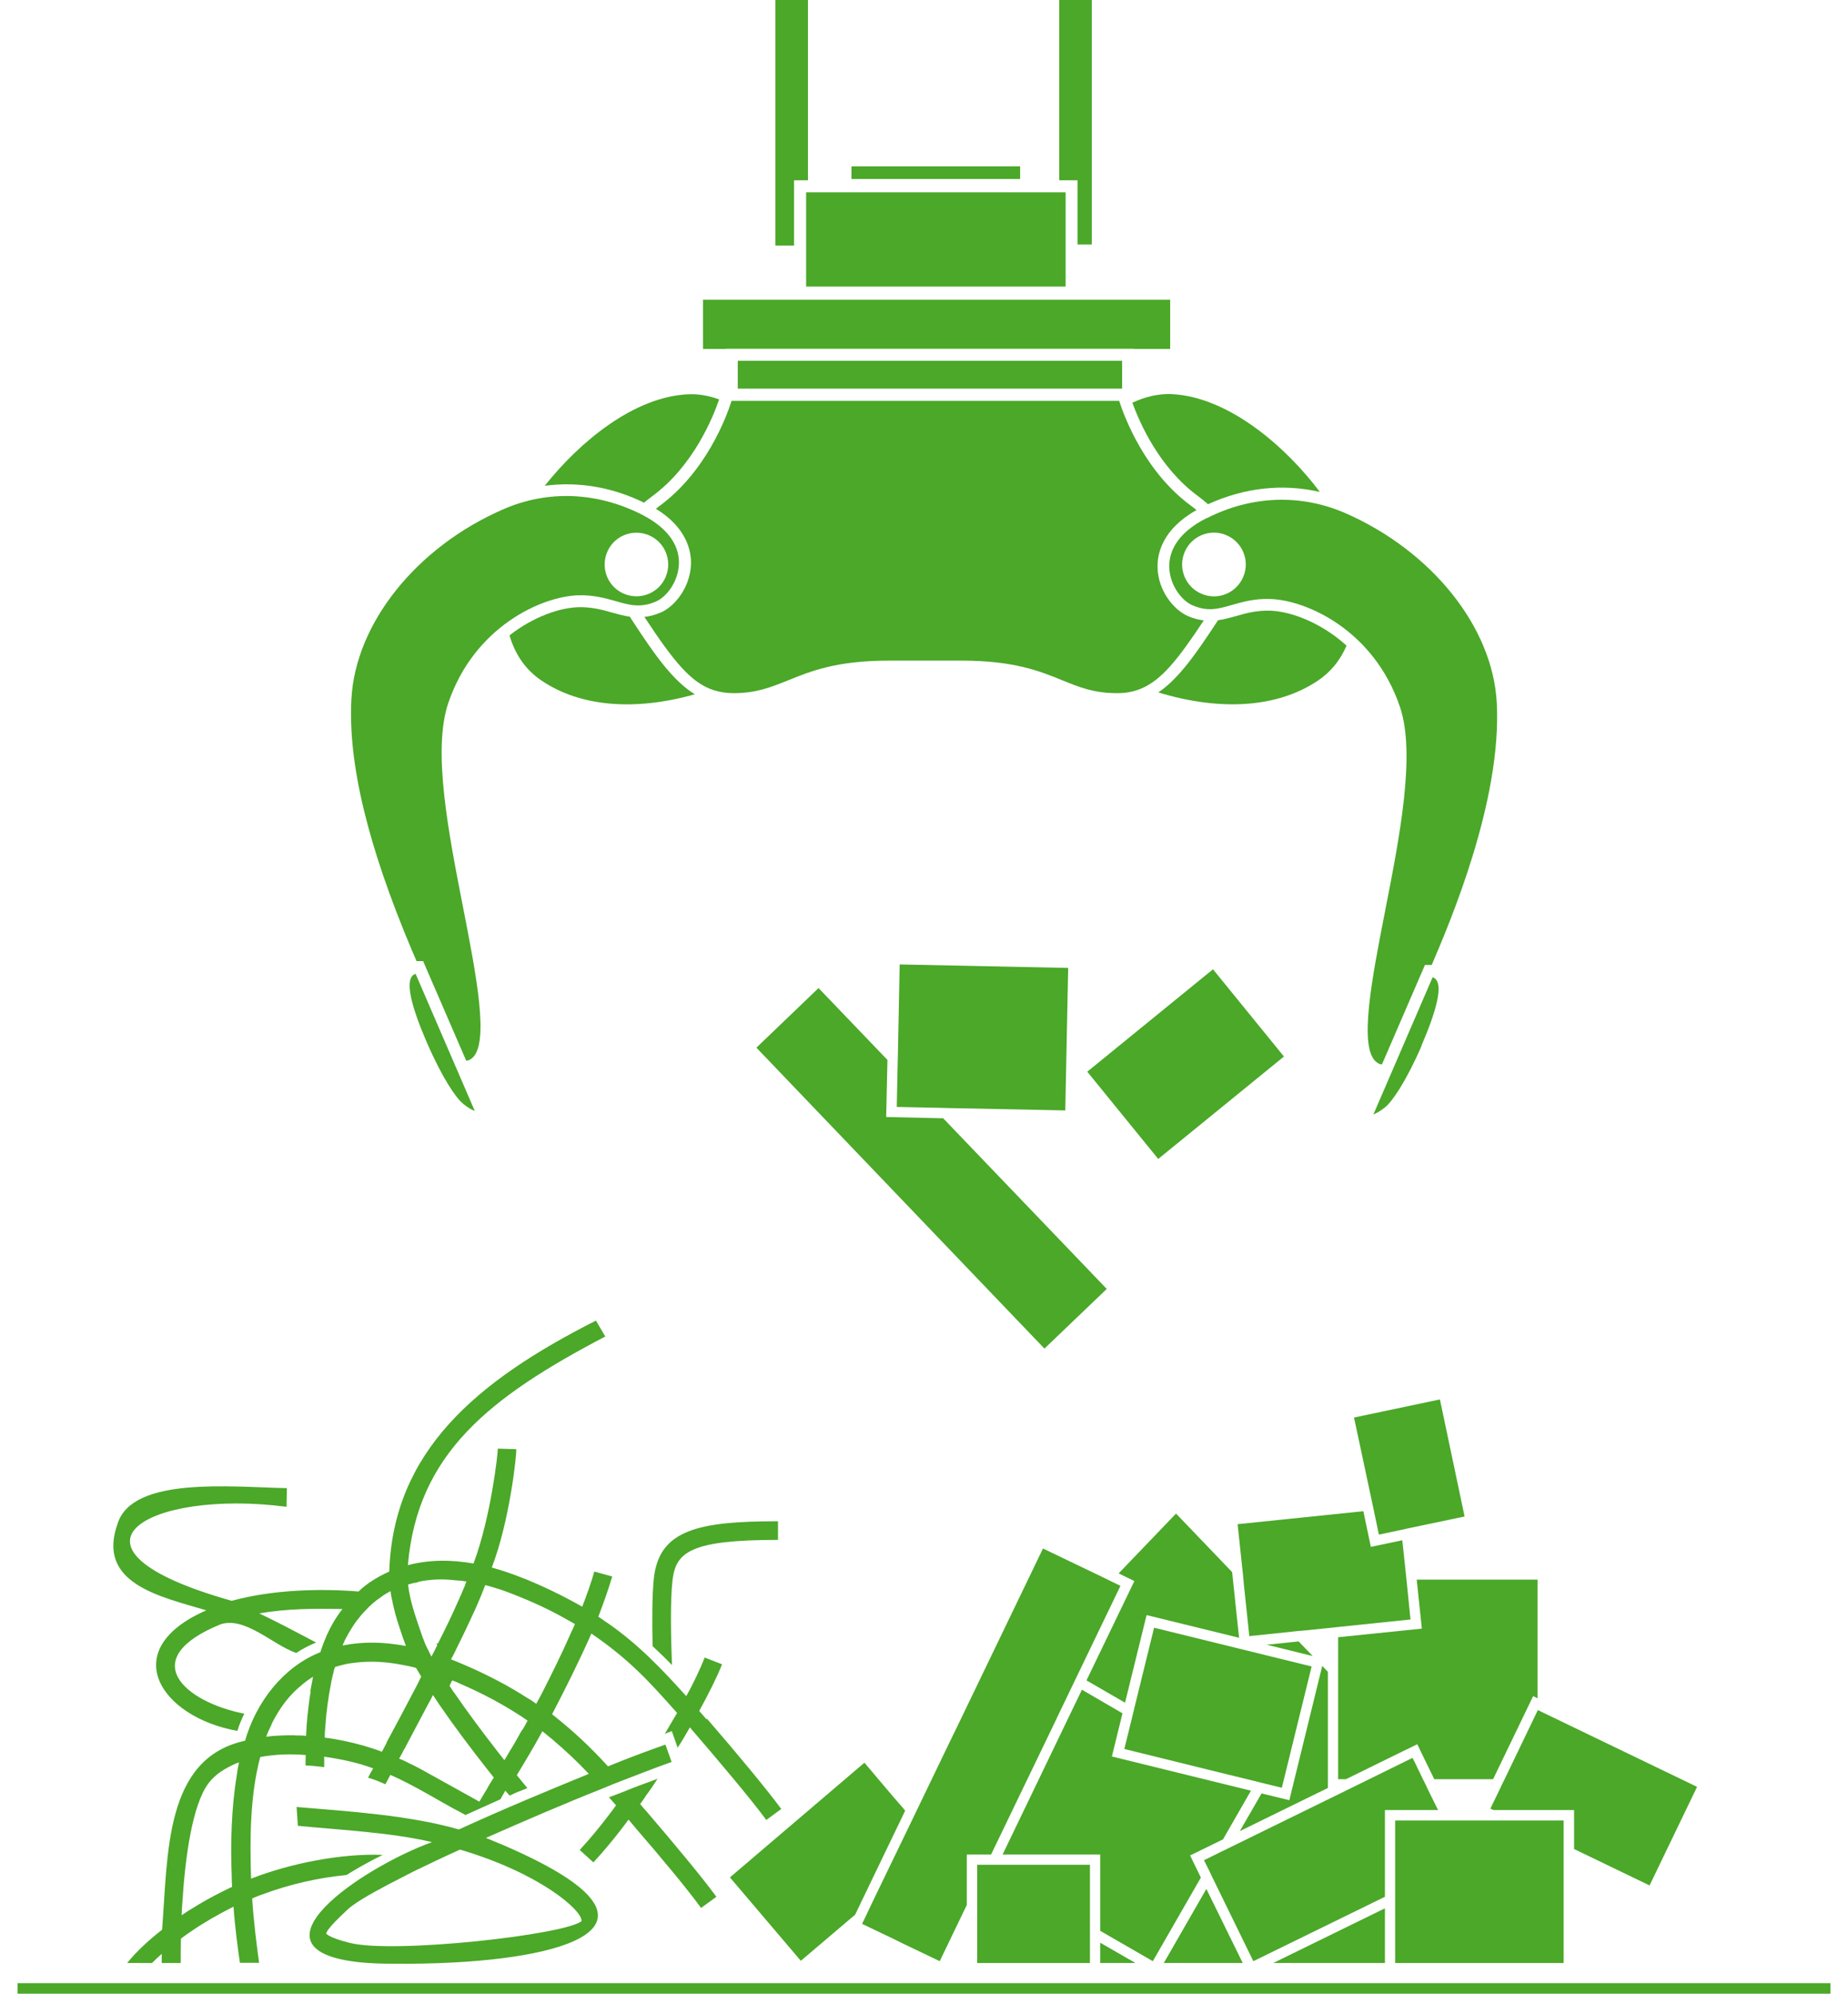 <?xml version="1.0" encoding="UTF-8"?>
<svg xmlns="http://www.w3.org/2000/svg" width="89" height="96" viewBox="0 0 89 96" fill="none">
  <g clip-path="url(#clip0_2477_50126)">
    <path d="M68.458 50.35C69.215 48.588 69.453 47.523 69.162 47.17C69.118 47.109 69.048 47.074 68.995 47.056L66.143 53.662C66.275 53.609 66.478 53.503 66.715 53.309C67.041 53.045 67.701 52.111 68.467 50.35H68.458Z" fill="#4BA829"></path>
    <path d="M58.125 24.94C56.593 25.706 56.294 26.657 56.312 27.318C56.338 28.163 56.893 28.912 57.421 29.141C58.16 29.467 58.688 29.317 59.348 29.123C59.85 28.983 60.431 28.815 61.17 28.842C62.922 28.894 66.17 30.348 67.419 34.029C68.194 36.302 67.402 40.318 66.707 43.867C66.073 47.109 65.413 50.465 66.293 51.143C66.416 51.24 66.504 51.257 66.557 51.248L68.625 46.466H68.801C68.801 46.466 68.872 46.457 68.951 46.466C69.822 44.431 72.34 38.548 72.084 33.836C71.891 30.189 68.951 26.525 64.779 24.702C62.64 23.777 60.281 23.856 58.125 24.949V24.94ZM59.868 27.793C59.533 28.569 58.627 28.93 57.852 28.586C57.078 28.251 56.717 27.344 57.06 26.569C57.394 25.794 58.301 25.433 59.076 25.776C59.85 26.111 60.211 27.018 59.868 27.793Z" fill="#4BA829"></path>
    <path d="M22.293 53.142C22.531 53.336 22.725 53.441 22.866 53.494C22.575 52.825 20.471 47.946 20.014 46.889C19.961 46.906 19.899 46.941 19.846 47.003C19.556 47.355 19.794 48.43 20.551 50.183C21.316 51.944 21.968 52.878 22.302 53.142H22.293Z" fill="#4BA829"></path>
    <path d="M20.058 46.281C20.137 46.281 20.19 46.281 20.207 46.281H20.383L20.454 46.457C20.454 46.457 21.581 49.064 22.452 51.072C22.496 51.072 22.575 51.072 22.716 50.967C23.596 50.288 22.936 46.941 22.302 43.691C21.607 40.142 20.815 36.126 21.589 33.853C22.839 30.172 26.087 28.718 27.838 28.665C28.578 28.639 29.15 28.806 29.66 28.947C30.329 29.141 30.857 29.282 31.588 28.965C32.116 28.736 32.671 27.996 32.697 27.142C32.715 26.481 32.415 25.539 30.884 24.764C28.727 23.68 26.36 23.592 24.23 24.526C20.058 26.34 17.118 30.013 16.924 33.659C16.757 36.76 17.708 40.714 19.838 45.761C19.917 45.946 19.987 46.114 20.067 46.29L20.058 46.281ZM30.039 25.776C30.813 25.442 31.72 25.794 32.054 26.569C32.389 27.344 32.037 28.251 31.262 28.586C30.488 28.921 29.581 28.569 29.247 27.793C28.912 27.018 29.264 26.111 30.039 25.776Z" fill="#4BA829"></path>
    <path d="M34.959 16.793H54.613V16.801H56.356V14.432H33.859V16.801H34.959V16.793Z" fill="#4BA829"></path>
    <path d="M54.041 17.374H35.531V18.713H54.041V17.374Z" fill="#4BA829"></path>
    <path d="M51.893 11.772H52.58V-0.109H51.013V8.681H51.893V11.772Z" fill="#4BA829"></path>
    <path d="M49.13 8.011H41.006V8.619H49.13V8.011Z" fill="#4BA829"></path>
    <path d="M51.321 9.262H38.823V13.798H51.321V9.262Z" fill="#4BA829"></path>
    <path d="M38.242 8.681H38.911V-0.057H37.344V11.825H38.242V8.681Z" fill="#4BA829"></path>
    <path d="M59.507 29.669C59.225 29.749 58.952 29.828 58.662 29.863C57.588 31.502 56.761 32.682 55.784 33.342C58.812 34.258 61.514 34.073 63.45 32.787C64.084 32.365 64.55 31.792 64.85 31.087C63.582 29.942 62.121 29.432 61.162 29.405C60.493 29.388 60 29.529 59.516 29.669H59.507Z" fill="#4BA829"></path>
    <path d="M31.817 29.493C31.535 29.617 31.28 29.678 31.034 29.705C32.45 31.854 33.287 32.893 34.387 33.237C34.677 33.325 34.977 33.377 35.32 33.377C36.429 33.377 37.133 33.087 37.952 32.761C39.052 32.312 40.302 31.81 42.81 31.81H46.313C48.822 31.81 50.072 32.312 51.172 32.761C51.99 33.096 52.694 33.377 53.803 33.377C54.226 33.377 54.604 33.307 54.956 33.157C55.925 32.752 56.708 31.792 57.975 29.872C57.738 29.846 57.483 29.784 57.201 29.661C56.523 29.361 55.775 28.445 55.748 27.327C55.731 26.684 55.96 25.495 57.623 24.561C57.544 24.499 57.465 24.429 57.377 24.367C55.124 22.72 54.147 20.069 53.9 19.303H35.232C34.985 20.078 34.008 22.72 31.755 24.367C31.694 24.411 31.641 24.455 31.588 24.499C33.084 25.415 33.295 26.543 33.278 27.159C33.243 28.278 32.503 29.194 31.826 29.493H31.817Z" fill="#4BA829"></path>
    <path d="M57.703 23.892C57.87 24.015 58.019 24.147 58.178 24.279C59.929 23.478 61.786 23.275 63.564 23.689C61.971 21.558 59.199 19.109 56.426 18.977C55.81 18.951 55.176 19.091 54.534 19.391C54.877 20.333 55.819 22.518 57.703 23.892Z" fill="#4BA829"></path>
    <path d="M31.025 24.2C31.148 24.094 31.271 23.997 31.403 23.9C33.401 22.438 34.352 20.06 34.633 19.232C34.123 19.047 33.612 18.959 33.128 18.986C30.514 19.109 27.9 21.293 26.236 23.39C27.838 23.178 29.484 23.451 31.025 24.209V24.2Z" fill="#4BA829"></path>
    <path d="M30.338 29.696C30.048 29.652 29.775 29.581 29.493 29.502C29.009 29.361 28.499 29.22 27.847 29.238C26.976 29.264 25.708 29.678 24.538 30.594C24.811 31.528 25.33 32.277 26.105 32.787C27.962 34.029 30.567 34.249 33.463 33.43C32.415 32.787 31.535 31.546 30.417 29.828C30.391 29.784 30.356 29.731 30.329 29.687L30.338 29.696Z" fill="#4BA829"></path>
    <path d="M88.156 95.49H0.844V96.106H88.156V95.49Z" fill="#4BA829"></path>
    <path d="M61.32 94.521L66.698 91.887V94.521H61.32Z" fill="#4BA829"></path>
    <path d="M56.048 94.521L58.099 90.954L59.85 94.521H56.048Z" fill="#4BA829"></path>
    <path d="M52.985 94.521V93.543L54.684 94.521H52.985Z" fill="#4BA829"></path>
    <path d="M59.34 75.699L59.674 78.861L55.22 77.768L54.182 81.987L52.325 80.913L54.631 76.13L53.874 75.76L56.638 72.88L59.34 75.699Z" fill="#4BA829"></path>
    <path d="M62.543 79.037L63.221 79.741L61.003 79.195L62.543 79.037Z" fill="#4BA829"></path>
    <path d="M63.679 80.217L63.952 80.499V86.092L59.709 88.17L60.757 86.356L62.094 86.682L63.679 80.217Z" fill="#4BA829"></path>
    <path d="M74.047 76.06V81.776L73.836 81.67L71.908 85.669H69.074L68.52 84.533L68.256 83.987L68.08 84.075L67.604 84.304L64.823 85.669H64.445V78.834L68.476 78.42L68.229 76.06H74.047Z" fill="#4BA829"></path>
    <path d="M58.9 88.567L57.315 89.342L57.834 90.407L55.52 94.433L52.985 92.971V89.298H48.285L52.105 81.362L54.059 82.498L53.548 84.577L60.246 86.224L58.9 88.567Z" fill="#4BA829"></path>
    <path d="M69.259 87.157H66.698V91.332L60.361 94.433L58.407 90.434L58.275 90.161V90.152L57.984 89.571L58.451 89.342L58.855 89.139H58.864L64.938 86.162L67.965 84.674L68.027 84.647L68.124 84.832L68.528 85.669L68.652 85.915L68.766 86.162L69.259 87.157Z" fill="#4BA829"></path>
    <path d="M63.168 80.243L61.734 86.083L60.941 85.889L60.053 85.669L59.181 85.457L54.147 84.216L54.508 82.754L54.631 82.243L55.581 78.376L63.168 80.243Z" fill="#4BA829"></path>
    <path d="M67.93 77.98L64.445 78.341L63.952 78.394L62.746 78.517L62.429 78.543L62.112 78.579L60.167 78.781L59.903 76.28L59.868 75.875L59.824 75.47L59.604 73.391L65.659 72.766L66.02 74.483L67.534 74.166L67.684 75.558L67.71 75.813L67.736 76.06L67.93 77.98Z" fill="#4BA829"></path>
    <path d="M81.731 86.039L79.443 90.786L75.808 89.033V87.157H71.926L71.776 87.087L72.225 86.162L72.34 85.915L72.463 85.669L74.047 82.375L74.065 82.34L74.294 82.454L81.731 86.039Z" fill="#4BA829"></path>
    <path d="M70.535 73.021L67.974 73.558L67.728 73.611L67.49 73.664L66.407 73.893L66.161 72.713L65.21 68.256L69.347 67.384L70.535 73.021Z" fill="#4BA829"></path>
    <path d="M42.916 88.593L41.182 92.195L38.568 94.415L35.153 90.399L41.631 84.876L42.942 86.426L43.171 86.691L43.417 86.972L43.593 87.184L43.417 87.554L42.916 88.593Z" fill="#4BA829"></path>
    <path d="M53.962 76.359L50.908 82.701L50.89 82.745L47.73 89.298H46.56V91.729L45.257 94.433L43.417 93.552L43.171 93.428L42.916 93.305L41.516 92.636L41.578 92.513L42.106 91.403L43.946 87.598L44.06 87.36L45.741 83.872L46.093 83.15L50.23 74.562L53.038 75.91L53.275 76.025L53.504 76.139L53.962 76.359Z" fill="#4BA829"></path>
    <path d="M75.306 87.659H67.191V94.521H75.306V87.659Z" fill="#4BA829"></path>
    <path d="M52.492 89.791H47.061V94.521H52.492V89.791Z" fill="#4BA829"></path>
    <path d="M58.418 46.672L52.363 51.603L55.78 55.805L61.835 50.873L58.418 46.672Z" fill="#4BA829"></path>
    <path d="M53.302 62.064L50.3 64.936L36.429 50.447L39.421 47.576L42.74 51.037L42.678 53.785L45.424 53.847L53.302 62.064Z" fill="#4BA829"></path>
    <path d="M51.444 46.607L51.304 53.468L45.635 53.353L44.94 53.336L43.189 53.301L43.224 51.548L43.241 50.843L43.329 46.439L51.444 46.607Z" fill="#4BA829"></path>
    <path d="M34.026 82.789C33.912 82.648 33.788 82.516 33.674 82.384C34.079 81.653 34.545 80.728 34.774 80.138L33.938 79.812C33.736 80.323 33.392 81.071 33.049 81.67C31.914 80.411 30.761 79.186 29.247 78.138H29.238C29.097 78.041 28.974 77.945 28.815 77.848C29.062 77.205 29.308 76.509 29.484 75.91L28.622 75.672C28.481 76.183 28.252 76.817 28.041 77.363C26.782 76.65 25.207 75.901 23.684 75.478C24.555 73.224 24.89 69.991 24.863 69.78L23.974 69.753C23.983 69.965 23.64 73.065 22.804 75.285C21.73 75.091 20.648 75.1 19.644 75.364C20.102 70 23.57 67.278 29.15 64.354L28.701 63.588C22.927 66.512 18.94 69.885 18.746 75.672C18.43 75.813 18.104 75.989 17.822 76.183H17.813C17.611 76.333 17.435 76.465 17.268 76.632C15.367 76.483 13.131 76.544 11.159 77.081C2.12 74.536 7.128 71.682 13.8 72.554L13.817 71.656C11.142 71.603 6.389 71.083 5.667 73.356C4.628 76.245 7.691 76.87 9.936 77.539C5.597 79.433 7.718 82.683 11.432 83.344C11.52 83.053 11.635 82.78 11.767 82.516C8.888 81.952 6.521 79.882 10.631 78.209C11.811 77.83 13.14 79.204 14.266 79.592C14.566 79.398 14.891 79.222 15.226 79.09C14.354 78.632 13.404 78.121 12.488 77.689C13.809 77.451 15.208 77.451 16.493 77.478C16.009 78.077 15.666 78.817 15.428 79.556C13.641 80.261 12.339 81.952 11.802 83.819C7.911 84.656 8.096 89.271 7.806 92.918C7.216 93.376 6.556 93.975 6.125 94.521H7.322C7.48 94.362 7.63 94.221 7.788 94.08V94.521H8.704C8.704 94.133 8.704 93.71 8.712 93.349C8.88 93.217 9.047 93.103 9.232 92.979C9.848 92.556 10.543 92.16 11.247 91.808C11.3 92.636 11.45 93.825 11.555 94.512H12.479C12.383 93.851 12.198 92.372 12.145 91.412C12.312 91.341 12.471 91.271 12.638 91.218C13.932 90.733 15.322 90.416 16.687 90.284C17.136 90.002 17.716 89.668 18.43 89.315C16.476 89.236 14.002 89.712 12.092 90.46C12.031 88.531 12.04 86.462 12.532 84.603C13.236 84.471 13.985 84.445 14.724 84.506C14.715 84.682 14.715 84.841 14.715 85.008C15.006 85.017 15.305 85.052 15.613 85.088V84.586C16.405 84.7 17.215 84.867 17.972 85.149C17.884 85.308 17.796 85.449 17.725 85.598C18.007 85.678 18.289 85.792 18.561 85.915C18.632 85.766 18.72 85.625 18.799 85.466C19.899 85.924 21.448 86.902 22.197 87.272L22.417 87.395C22.918 87.166 24.098 86.638 24.098 86.638L24.335 86.224L24.547 86.462C24.934 86.268 24.995 86.268 25.4 86.1C25.224 85.898 25.066 85.686 24.89 85.475C25.312 84.779 25.638 84.242 26.122 83.361C26.263 83.467 26.386 83.582 26.518 83.687H26.527C27.31 84.365 27.715 84.735 28.358 85.413C26.272 86.268 24.151 87.149 22.1 88.091C19.723 87.404 16.792 87.219 14.284 87.008C14.302 87.325 14.328 87.633 14.345 87.915C16.414 88.117 18.808 88.232 20.806 88.699C17.409 89.932 11.538 93.922 17.409 94.494C17.822 94.529 18.297 94.556 18.834 94.556C19.855 94.565 20.894 94.547 21.871 94.494C28.279 94.151 32.855 92.319 23.402 88.496C25.242 87.686 27.134 86.867 29 86.127C29.308 85.995 29.616 85.871 29.916 85.757C30.717 85.449 31.57 85.114 32.345 84.841C32.319 84.753 32.081 84.101 32.046 84.004C31.13 84.33 30.197 84.674 29.282 85.052C28.411 84.101 27.671 83.405 26.589 82.542C27.222 81.327 27.891 79.997 28.481 78.658C30.312 79.909 31.28 80.983 32.609 82.481C32.415 82.815 32.213 83.141 32.019 83.485L32.354 83.353L32.635 84.154C32.847 83.837 33.04 83.493 33.225 83.176C34.51 84.665 36.226 86.699 36.904 87.633L37.626 87.105C36.983 86.224 35.443 84.365 34.044 82.754L34.026 82.789ZM11.406 85.466C11.142 87.052 11.098 88.769 11.159 90.319C11.159 90.504 11.168 90.689 11.177 90.857C11.01 90.927 10.851 91.015 10.684 91.094C10.191 91.341 9.716 91.605 9.267 91.887C9.082 91.993 8.915 92.107 8.748 92.222C8.756 92.019 8.765 91.808 8.783 91.597C8.924 89.368 9.267 86.928 10.024 85.889C10.253 85.581 10.57 85.317 10.957 85.114C11.133 85.017 11.309 84.929 11.511 84.859C11.467 85.052 11.432 85.255 11.406 85.449V85.466ZM14.962 81.441C14.874 81.97 14.812 82.516 14.768 83.079C14.759 83.247 14.75 83.405 14.742 83.582C14.566 83.564 14.407 83.564 14.24 83.564C14.187 83.555 14.143 83.555 14.09 83.555C13.914 83.555 13.756 83.555 13.589 83.564C13.527 83.564 13.457 83.573 13.395 83.573C13.201 83.582 13.008 83.599 12.823 83.626C12.884 83.441 12.964 83.273 13.052 83.097C13.078 83.018 13.122 82.93 13.157 82.859C13.157 82.859 13.157 82.85 13.166 82.85C13.245 82.683 13.342 82.542 13.43 82.392C13.747 81.882 14.117 81.476 14.504 81.159C14.689 80.992 14.882 80.86 15.076 80.737C15.032 80.966 14.988 81.203 14.944 81.441H14.962ZM28.015 92.495C27.302 93.155 18.966 94.089 16.845 93.552C15.851 93.305 15.719 93.111 15.71 93.111C15.719 92.9 16.431 92.239 16.766 91.922C17.065 91.649 17.769 91.227 18.729 90.725C19.098 90.531 19.494 90.328 19.926 90.108C20.604 89.782 21.352 89.421 22.153 89.06C26.008 90.196 28.032 91.984 28.006 92.486L28.015 92.495ZM20.146 76.165C20.762 76.033 21.369 76.025 21.95 76.095C22.126 76.104 22.293 76.121 22.461 76.148C22.408 76.315 22.346 76.465 22.267 76.632C22.205 76.799 22.126 76.949 22.056 77.117C21.783 77.742 21.457 78.42 21.088 79.142C21.061 79.134 21.044 79.125 21.026 79.125C21.026 79.16 21.044 79.178 21.061 79.213L20.867 79.6C20.841 79.653 20.806 79.706 20.779 79.768C20.735 79.689 20.7 79.609 20.665 79.539C20.604 79.424 20.551 79.31 20.498 79.204C20.463 79.116 20.427 79.028 20.401 78.949C20.383 78.913 20.366 78.878 20.357 78.843C20.075 78.041 19.855 77.398 19.732 76.799C19.697 76.623 19.671 76.465 19.653 76.297C19.82 76.245 19.979 76.209 20.146 76.183V76.165ZM16.687 78.834C16.713 78.79 16.74 78.737 16.766 78.684C16.898 78.455 17.03 78.235 17.18 78.041C17.312 77.865 17.435 77.716 17.584 77.566C17.822 77.302 18.086 77.073 18.359 76.896C18.359 76.896 18.43 76.835 18.465 76.817C18.579 76.747 18.694 76.676 18.808 76.615C18.826 76.791 18.861 76.949 18.905 77.134C18.914 77.222 18.94 77.319 18.966 77.416C19.054 77.821 19.195 78.235 19.354 78.711C19.398 78.852 19.451 78.984 19.503 79.125C19.521 79.169 19.53 79.204 19.547 79.257C19.354 79.222 19.169 79.186 18.993 79.169C18.324 79.081 17.699 79.072 17.092 79.142C16.898 79.16 16.704 79.195 16.52 79.231C16.52 79.222 16.511 79.222 16.502 79.222C16.555 79.081 16.616 78.957 16.687 78.825V78.834ZM18.632 83.898C18.553 84.057 18.465 84.198 18.394 84.348C18.236 84.286 18.077 84.233 17.91 84.18C17.329 83.987 16.722 83.846 16.123 83.74C15.965 83.714 15.807 83.687 15.639 83.669C15.639 83.493 15.648 83.335 15.666 83.168C15.71 82.454 15.807 81.749 15.939 81.08C15.947 81.01 15.965 80.93 15.983 80.851C16 80.763 16.027 80.657 16.053 80.569C16.071 80.463 16.097 80.358 16.132 80.27C16.317 80.208 16.511 80.164 16.695 80.12C16.784 80.102 16.889 80.085 16.977 80.076H16.986C17.294 80.032 17.584 80.014 17.901 80.014C18.43 80.014 18.94 80.076 19.415 80.173C19.6 80.208 19.785 80.243 19.952 80.287C19.979 80.296 20.014 80.305 20.04 80.314C20.119 80.455 20.199 80.587 20.287 80.728C20.26 80.772 20.243 80.825 20.207 80.886C20.155 81.001 20.093 81.133 20.023 81.256C19.547 82.163 19.072 83.062 18.614 83.907L18.632 83.898ZM23.508 86.039C23.455 86.136 23.402 86.233 23.341 86.321C23.244 86.488 23.156 86.629 23.086 86.752C22.971 86.691 22.822 86.603 22.645 86.506C22.117 86.215 21.36 85.792 20.278 85.193C20.084 85.088 19.882 84.982 19.688 84.894C19.53 84.814 19.38 84.735 19.222 84.682C19.301 84.533 19.389 84.392 19.459 84.233H19.468C19.82 83.564 20.207 82.842 20.586 82.119C20.674 81.952 20.771 81.793 20.85 81.617C20.956 81.776 21.061 81.934 21.167 82.093C21.88 83.132 22.698 84.216 23.446 85.167C23.561 85.317 23.675 85.449 23.781 85.59C23.684 85.748 23.587 85.898 23.499 86.048L23.508 86.039ZM25.145 83.291C24.881 83.766 24.679 84.119 24.564 84.295C24.494 84.427 24.397 84.577 24.291 84.753C24.186 84.612 24.071 84.48 23.957 84.33C23.253 83.423 22.505 82.428 21.862 81.485H21.853C21.792 81.379 21.712 81.274 21.651 81.177C21.695 81.08 21.73 80.992 21.783 80.913C21.924 80.966 22.056 81.018 22.197 81.089C23.314 81.573 24.221 82.075 24.987 82.569C25.136 82.657 25.268 82.762 25.409 82.85C25.33 83.009 25.242 83.15 25.163 83.291H25.145ZM27.478 78.667C27.038 79.671 26.527 80.692 26.069 81.591C25.99 81.749 25.902 81.89 25.823 82.04C25.691 81.943 25.559 81.846 25.409 81.767C24.547 81.212 23.499 80.64 22.197 80.094C22.038 80.032 21.889 79.962 21.721 79.9C21.8 79.741 21.889 79.6 21.95 79.451C22.302 78.746 22.619 78.077 22.892 77.478C22.989 77.249 23.094 77.02 23.182 76.799C23.244 76.632 23.314 76.483 23.367 76.324C23.543 76.368 23.702 76.412 23.86 76.465C24.168 76.553 24.441 76.659 24.67 76.747C25.664 77.134 26.527 77.539 27.249 77.953C27.407 78.033 27.548 78.121 27.689 78.2C27.627 78.359 27.548 78.508 27.478 78.667Z" fill="#4BA829"></path>
    <path d="M30.831 86.867C30.928 86.726 31.034 86.594 31.122 86.444C31.315 86.189 31.5 85.915 31.667 85.651C31.377 85.757 31.051 85.88 30.734 85.995C30.567 86.056 30.409 86.127 30.241 86.189C30.233 86.189 30.233 86.18 30.224 86.171C30.224 86.189 30.215 86.197 30.206 86.206C29.924 86.312 29.634 86.426 29.335 86.541H29.326C29.44 86.673 29.555 86.796 29.669 86.928C29.572 87.069 29.467 87.201 29.361 87.342C28.877 87.985 28.384 88.575 27.918 89.078L28.578 89.676C29.027 89.192 29.493 88.637 29.96 88.029C30.065 87.888 30.171 87.756 30.268 87.615C30.382 87.748 30.497 87.88 30.602 88.012C31.861 89.465 33.155 91.024 33.762 91.87L34.501 91.332C33.903 90.504 32.495 88.804 31.157 87.246C31.042 87.113 30.928 86.99 30.822 86.858L30.831 86.867Z" fill="#4BA829"></path>
    <path d="M31.922 79.733L31.984 79.794C32.081 79.891 32.213 80.023 32.362 80.173C32.31 78.834 32.275 77.073 32.389 76.086C32.547 74.721 33.287 74.148 37.459 74.148H37.468V73.25H37.459C33.63 73.25 31.755 73.664 31.491 75.98C31.403 76.799 31.403 78.094 31.43 79.266C31.614 79.442 31.773 79.583 31.922 79.733Z" fill="#4BA829"></path>
  </g>
  <defs>
    <clipPath id="clip0_2477_50126">
      <rect width="88" height="96" fill="white" transform="translate(0.5)"></rect>
    </clipPath>
  </defs>
</svg>
